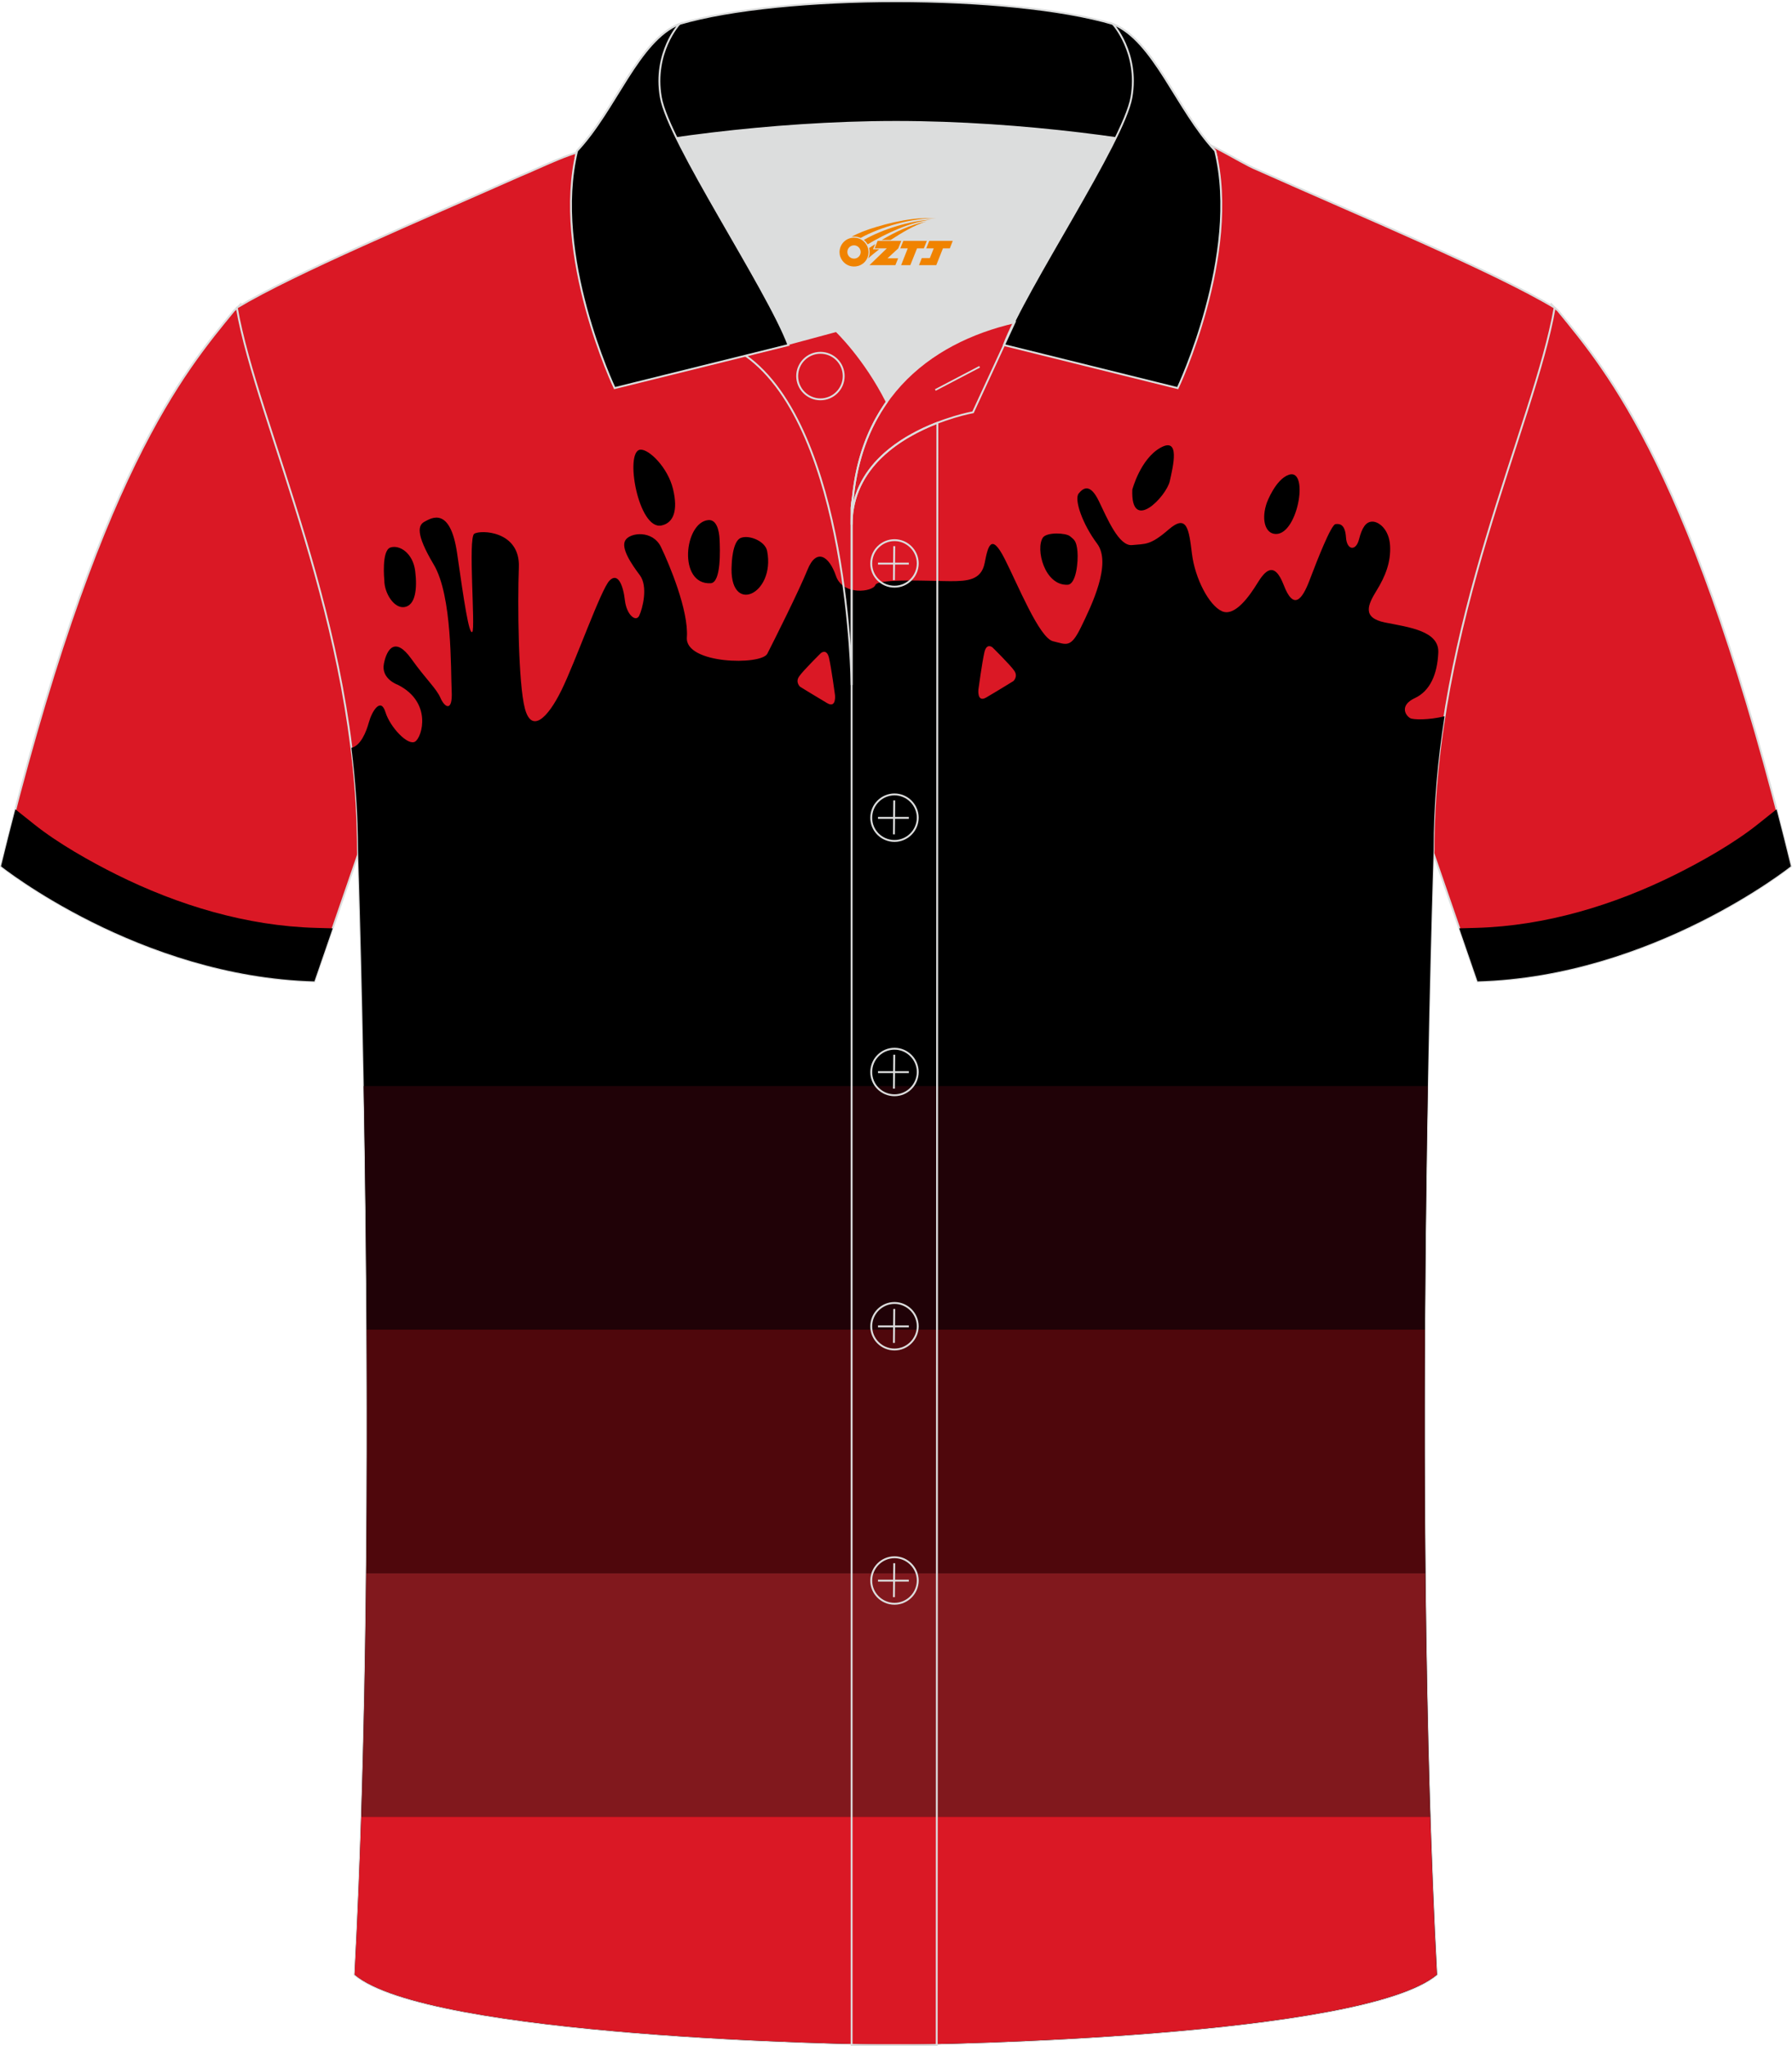 <?xml version="1.0" encoding="utf-8"?>
<!-- Generator: Adobe Illustrator 24.0.1, SVG Export Plug-In . SVG Version: 6.00 Build 0)  -->
<svg xmlns="http://www.w3.org/2000/svg" xmlns:xlink="http://www.w3.org/1999/xlink" version="1.1" id="图层_1" x="0px" y="0px" width="379.8px" height="433.5px" viewBox="0 0 379.92 433.53" enable-background="new 0 0 379.92 433.53" xml:space="preserve">
<g>
	
		<path fill-rule="evenodd" clip-rule="evenodd" fill="#DA1825" stroke="#DCDDDD" stroke-width="0.4" stroke-miterlimit="22.926" d="   M328.93,64.54c-0.01,0.08-0.2,1.05-0.4,2.1c-5.19,25.04-25.21,66.25-25.21,112.45l0,0c2.75,8.02,9.94,28.83,9.94,28.83   c37.14-1.02,66.43-24.39,66.43-24.39c-20.38-83.49-38.88-104.9-49.41-117.79C330.2,65.67,328.99,64.62,328.93,64.54z"/>
	<g>
		<path fill-rule="evenodd" clip-rule="evenodd" d="M376.64,171.45l-4.03,3.21c-4.95,3.95-11.74,7.79-17.36,10.59    c-13.09,6.52-27.63,10.92-42.31,11.32l-3.57,0.1c2.11,6.13,3.88,11.24,3.88,11.24c37.14-1.02,66.43-24.39,66.43-24.39    C378.67,179.35,377.65,175.33,376.64,171.45z"/>
	</g>
	
		<path fill-rule="evenodd" clip-rule="evenodd" fill="#DA1825" stroke="#DCDDDD" stroke-width="0.4" stroke-miterlimit="22.926" d="   M50.98,64.54c0.01,0.08,0.2,1.05,0.4,2.1c5.19,25.04,25.21,66.25,25.21,112.45l0,0c-2.75,8.02-9.94,28.83-9.94,28.83   c-37.14-1.02-66.43-24.39-66.43-24.39c20.37-83.49,38.87-104.9,49.41-117.79C49.71,65.67,50.92,64.62,50.98,64.54z"/>
	<g>
		<path fill-rule="evenodd" clip-rule="evenodd" d="M3.26,171.45l4.03,3.21c4.95,3.95,11.74,7.79,17.36,10.59    c13.09,6.52,27.63,10.92,42.31,11.32l3.57,0.1c-2.11,6.13-3.88,11.24-3.88,11.24c-37.14-1.02-66.43-24.39-66.43-24.39    C1.23,179.35,2.25,175.33,3.26,171.45z"/>
	</g>
	
		<path fill-rule="evenodd" clip-rule="evenodd" fill="#DA1825" stroke="#DCDDDD" stroke-width="0.4" stroke-miterlimit="22.926" d="   M266.42,35.84c-3.77-1.51-12.26-7.43-17.26-7.59c-52.91-1.61-92.24,7.17-123.61,3.52c-3.03-0.35-10.6,3.52-15.24,5.42   C89.06,46.62,62.42,57.8,50.2,65.14c4.3,24.75,25.68,67.17,25.68,114.93c0,0,4.7,137.05-0.7,238.34   c15.66,13.14,104.97,14.84,114.72,14.81c9.76,0.03,99.06-1.67,114.72-14.81c-5.4-101.29-0.7-238.34-0.7-238.34   c0-47.75,21.39-90.18,25.68-114.92C316.76,57.44,288.09,45.52,266.42,35.84z"/>
	<g>
		<path fill-rule="evenodd" clip-rule="evenodd" d="M74.5,158.42c1.98-0.44,3.15-3.39,3.71-5.42c0.64-2.34,2.51-5.37,3.5-2.16    c0.99,3.21,4.79,7.24,6.31,6.25s3.62-8.35-3.68-12.03c0,0-3.59-1.23-2.95-4.47s2.45-5.72,5.78-1.08s5.32,6.28,6.22,8.35    c0.91,2.07,2.6,3.01,2.37-1.46c-0.23-4.47,0.17-20.15-3.8-26.81c-3.97-6.66-3.27-8.41-1.93-9.11s5.43-3.39,6.89,6.78    c1.46,10.16,2.51,17.23,3.21,16.59s-0.93-19.92,0.41-20.79c1.34-0.88,9.75-0.64,9.46,7.07s-0.12,24.71,1.28,29.96    c1.4,5.26,4.79,2.16,7.77-3.91c2.98-6.07,8.35-21.32,10.16-23.19c1.81-1.87,2.92,1.05,3.27,4.15c0.35,3.1,2.34,4.73,3.04,3.27    s1.93-6.19,0.12-8.59c-1.81-2.4-4.09-5.78-3.04-7.42s5.78-2.16,7.53,1.46s5.9,13.49,5.49,19.16c-0.41,5.67,15.77,5.96,17.06,3.45    c1.28-2.51,6.66-13.2,8.53-17.82c1.87-4.61,4.56-2.92,6.02,1.34c1.46,4.26,7.83,3.39,8.35,1.93c0.53-1.46,12.32-0.82,15.94-0.82    c3.62,0,6.54-0.23,7.24-3.86c0.7-3.62,1.4-6.42,4.21-0.93c2.8,5.49,7.36,16.82,10.28,17.52c2.92,0.7,3.74,1.52,5.96-3.04    s6.54-13.43,3.39-17.64c-3.15-4.2-4.91-9.4-3.91-10.63c0.99-1.23,2.45-2.16,4.26,1.58c1.81,3.74,4.26,9.64,7.07,9.35    c2.8-0.29,3.8,0.12,7.71-3.27s4.32-0.18,4.97,5.08c0.64,5.26,3.62,10.98,6.37,12.21s5.9-3.33,7.48-5.9    c1.58-2.57,3.56-4.96,5.61,0.35c2.04,5.32,3.86,3.27,5.49-1.05c1.64-4.32,4.55-11.74,5.49-11.86c0.93-0.12,2.04,0.06,2.22,2.8    c0.18,2.75,2.1,2.98,2.75,0.47c0.64-2.51,1.46-3.8,2.86-3.8s3.56,1.69,3.74,5.14s-0.99,6.42-2.86,9.46    c-1.87,3.04-3.15,5.78,1.81,6.78c4.96,0.99,11.48,1.75,11.27,6.37c-0.2,4.61-1.75,8.15-4.96,9.64s-2.13,3.59-0.99,4.26    c0.58,0.34,3.86,0.44,7.28-0.4c-1.44,9.15-2.32,18.63-2.32,28.33c0,0-4.7,137.05,0.7,238.34    c-15.66,13.14-104.96,14.84-114.72,14.81c-9.75,0.03-99.06-1.67-114.72-14.81c5.4-101.29,0.7-238.34,0.7-238.34    C75.89,172.71,75.38,165.48,74.5,158.42L74.5,158.42z M214.84,144.28c0,0,1.04-0.93,0.22-2.16c-0.82-1.23-4.65-4.99-4.65-4.99    s-1.23-1.04-1.71,1.04c-0.48,2.08-1.27,7.89-1.27,7.89s-0.32,2.85,1.66,1.69C211.06,146.61,214.84,144.28,214.84,144.28    L214.84,144.28z M169.62,145.47c0,0,3.78,2.33,5.75,3.48s1.66-1.69,1.66-1.69s-0.78-5.81-1.27-7.89    c-0.48-2.08-1.71-1.04-1.71-1.04s-3.83,3.76-4.65,4.99C168.58,144.54,169.62,145.47,169.62,145.47z"/>
		<path fill-rule="evenodd" clip-rule="evenodd" d="M81.48,122.92c0,0-0.64-6.31,1.29-6.95s4.79,1.17,5.26,5.02    c0.47,3.86,0,7.18-2.22,7.59C83.58,129,81.48,125.67,81.48,122.92z"/>
		<path fill-rule="evenodd" clip-rule="evenodd" d="M135.74,95.24c1.81-0.18,5.84,3.74,6.95,8.35s0.06,7.18-2.45,7.71    C135.32,112.33,132.35,95.56,135.74,95.24z"/>
		<path fill-rule="evenodd" clip-rule="evenodd" d="M150.14,110.16c1.78-0.18,2.34,2.19,2.42,4.15c0.09,1.96,0.38,9.11-1.9,9.23    C143.7,123.89,145.04,110.66,150.14,110.16z"/>
		<path fill-rule="evenodd" clip-rule="evenodd" d="M155.13,119.51c0,0,0.12-4.79,1.87-5.55s5.23,0.64,5.64,2.75    C164.44,126,154.37,130.54,155.13,119.51z"/>
		<path fill-rule="evenodd" clip-rule="evenodd" d="M221.1,113.87c0.82-1.2,4.88-1.02,5.75-0.29c0.88,0.73,1.37,0.96,1.58,3.21    c0.2,2.25-0.29,6.98-2.07,7.07C221.43,124.1,219.5,116.22,221.1,113.87z"/>
		<path fill-rule="evenodd" clip-rule="evenodd" d="M240.06,103.71c0,0,1.69-6.48,5.96-8.88c4.26-2.39,2.67,3.96,1.99,7.06    C247.26,105.2,239.69,113.04,240.06,103.71z"/>
		<path fill-rule="evenodd" clip-rule="evenodd" d="M268.59,106.45c0,0,1.84-4.96,4.67-5.9c4.47-1.48,1.78,13.58-3.24,12.5    C268.12,112.64,267.42,109.78,268.59,106.45z"/>
		<path fill-rule="evenodd" clip-rule="evenodd" fill="#200207" d="M77.11,230.1h225.58c-0.27,15.03-0.51,32.63-0.61,51.6H77.73    C77.62,262.73,77.38,245.14,77.11,230.1z"/>
		<path fill-rule="evenodd" clip-rule="evenodd" fill="#4F070C" d="M77.73,281.71h224.35c-0.09,16.42-0.08,33.87,0.1,51.6H77.63    C77.81,315.58,77.82,298.13,77.73,281.71z"/>
		<path fill-rule="evenodd" clip-rule="evenodd" fill="#81181D" d="M77.63,333.31h224.55c0.17,17.18,0.5,34.61,1.04,51.6H76.59    C77.13,367.92,77.46,350.49,77.63,333.31z"/>
		<path fill-rule="evenodd" clip-rule="evenodd" fill="#DA1825" d="M76.59,384.92h226.63c0.36,11.43,0.82,22.66,1.4,33.48    c-15.66,13.14-104.96,14.84-114.72,14.81c-9.75,0.03-99.06-1.67-114.72-14.81C75.76,407.58,76.22,396.34,76.59,384.92z"/>
	</g>
	<path fill-rule="evenodd" clip-rule="evenodd" fill="#DCDDDD" d="M188.01,85.11c6.44-9.11,16.35-14.37,26.94-16.84   c5.24-10.64,16.09-27.82,21.62-39.14c-26.77-6.52-66.38-6.52-93.15,0c6.43,13.14,20,34.17,23.66,43.71l10.22-2.75   C177.29,70.09,183.29,75.76,188.01,85.11z"/>
	<path fill="none" stroke="#DCDDDD" stroke-width="0.4" stroke-miterlimit="10" d="M158.03,75.28l19.26-5.19c0,0,6,5.67,10.72,15.03   c-3.78,5.35-6.37,12.04-7.18,20.26c-0.14,0.74-0.24,1.47-0.28,2.18v3.57v33.98C180.55,145.1,180.02,90.85,158.03,75.28z"/>
	<path fill="none" stroke="#DCDDDD" stroke-width="0.4" stroke-miterlimit="10" d="M180.55,107.56v3.57c0-1.99,0.1-3.91,0.28-5.75   C180.68,106.12,180.59,106.85,180.55,107.56L180.55,107.56z M180.55,111.13v322.2h18.04l0.14-343.78   C191.13,92.48,180.55,98.79,180.55,111.13z"/>
	<path fill-rule="evenodd" clip-rule="evenodd" stroke="#DCDDDD" stroke-width="0.4" stroke-miterlimit="10" d="M122.07,33.11   c13.39-3.26,40.91-7.33,67.91-7.33s54.52,4.07,67.91,7.33l-0.28-1.2c-8.22-8.78-12.93-23.33-21.69-26.89   C224.99,1.8,207.49,0.2,189.99,0.2c-17.51,0-35.01,1.61-45.95,4.82c-8.77,3.57-13.47,18.11-21.69,26.89L122.07,33.11z"/>
	<path fill-rule="evenodd" clip-rule="evenodd" stroke="#DCDDDD" stroke-width="0.4" stroke-miterlimit="10" d="M144.04,5.02   c0,0-5.58,6.05-3.94,15.53c1.63,9.49,22.57,40.53,27.06,52.51l-36.86,9.13c0,0-13.39-28.22-7.95-50.28   C130.58,23.13,135.28,8.59,144.04,5.02z"/>
	<path fill-rule="evenodd" clip-rule="evenodd" stroke="#DCDDDD" stroke-width="0.4" stroke-miterlimit="10" d="M235.93,5.02   c0,0,5.58,6.05,3.95,15.53c-1.63,9.49-22.57,40.53-27.06,52.51l36.86,9.13c0,0,13.39-28.22,7.95-50.28   C249.4,23.13,244.69,8.59,235.93,5.02z"/>
	<path fill="none" stroke="#DCDDDD" stroke-width="0.4" stroke-miterlimit="10" d="M173.94,84.57c2.72,0,4.93-2.21,4.93-4.93   s-2.21-4.93-4.93-4.93c-2.72,0-4.93,2.21-4.93,4.93S171.23,84.57,173.94,84.57z"/>
	<path fill="none" stroke="#DCDDDD" stroke-width="0.4" stroke-miterlimit="10" d="M215.1,68.24l-8.81,19.07   c0,0-25.75,4.58-25.75,23.82C180.55,84.95,196.82,72.44,215.1,68.24z"/>
	
	<line fill="none" stroke="#DCDDDD" stroke-width="0.36" stroke-miterlimit="10" x1="207.69" y1="77.67" x2="198.3" y2="82.59"/>
	<g>
		<g>
			<path fill="none" stroke="#DCDDDD" stroke-width="0.402" stroke-miterlimit="10" d="M189.64,124.27c2.71,0,4.93-2.22,4.93-4.93     s-2.23-4.93-4.93-4.93c-2.71,0-4.93,2.22-4.93,4.93C184.69,122.06,186.91,124.27,189.64,124.27z"/>
			
				<line fill="none" stroke="#DCDDDD" stroke-width="0.402" stroke-miterlimit="10" x1="189.59" y1="115.68" x2="189.52" y2="122.88"/>
			
				<line fill="none" stroke="#DCDDDD" stroke-width="0.402" stroke-miterlimit="10" x1="186.14" y1="119.38" x2="192.68" y2="119.38"/>
		</g>
		<g>
			<path fill="none" stroke="#DCDDDD" stroke-width="0.402" stroke-miterlimit="10" d="M189.64,178.15c2.71,0,4.93-2.22,4.93-4.93     c0-2.71-2.23-4.93-4.93-4.93c-2.71,0-4.93,2.22-4.93,4.93C184.69,175.94,186.91,178.15,189.64,178.15z"/>
			
				<line fill="none" stroke="#DCDDDD" stroke-width="0.402" stroke-miterlimit="10" x1="189.59" y1="169.56" x2="189.52" y2="176.76"/>
			
				<line fill="none" stroke="#DCDDDD" stroke-width="0.402" stroke-miterlimit="10" x1="186.14" y1="173.26" x2="192.68" y2="173.26"/>
		</g>
		<g>
			<path fill="none" stroke="#DCDDDD" stroke-width="0.402" stroke-miterlimit="10" d="M189.64,232.04c2.71,0,4.93-2.22,4.93-4.93     c0-2.71-2.23-4.93-4.93-4.93c-2.71,0-4.93,2.22-4.93,4.93C184.69,229.82,186.91,232.04,189.64,232.04z"/>
			
				<line fill="none" stroke="#DCDDDD" stroke-width="0.402" stroke-miterlimit="10" x1="189.59" y1="223.45" x2="189.52" y2="230.64"/>
			
				<line fill="none" stroke="#DCDDDD" stroke-width="0.402" stroke-miterlimit="10" x1="186.14" y1="227.14" x2="192.68" y2="227.14"/>
		</g>
		<g>
			<path fill="none" stroke="#DCDDDD" stroke-width="0.402" stroke-miterlimit="10" d="M189.64,285.92c2.71,0,4.93-2.22,4.93-4.93     s-2.23-4.93-4.93-4.93c-2.71,0-4.93,2.22-4.93,4.93C184.69,283.7,186.91,285.92,189.64,285.92z"/>
			
				<line fill="none" stroke="#DCDDDD" stroke-width="0.402" stroke-miterlimit="10" x1="189.59" y1="277.33" x2="189.52" y2="284.52"/>
			
				<line fill="none" stroke="#DCDDDD" stroke-width="0.402" stroke-miterlimit="10" x1="186.14" y1="281.02" x2="192.68" y2="281.02"/>
		</g>
		<g>
			<path fill="none" stroke="#DCDDDD" stroke-width="0.402" stroke-miterlimit="10" d="M189.64,339.8c2.71,0,4.93-2.22,4.93-4.93     s-2.23-4.93-4.93-4.93c-2.71,0-4.93,2.22-4.93,4.93C184.69,337.58,186.91,339.8,189.64,339.8z"/>
			
				<line fill="none" stroke="#DCDDDD" stroke-width="0.402" stroke-miterlimit="10" x1="189.59" y1="331.21" x2="189.52" y2="338.4"/>
			
				<line fill="none" stroke="#DCDDDD" stroke-width="0.402" stroke-miterlimit="10" x1="186.14" y1="334.9" x2="192.68" y2="334.9"/>
		</g>
	</g>
</g>
<g id="图层_x0020_1">
	<path fill="#F08300" d="M178.17,54.39c0.416,1.136,1.472,1.984,2.752,2.032c0.144,0,0.304,0,0.448-0.016h0.016   c0.016,0,0.064,0,0.128-0.016c0.032,0,0.048-0.016,0.08-0.016c0.064-0.016,0.144-0.032,0.224-0.048c0.016,0,0.016,0,0.032,0   c0.192-0.048,0.4-0.112,0.576-0.208c0.192-0.096,0.4-0.224,0.608-0.384c0.672-0.56,1.104-1.408,1.104-2.352   c0-0.224-0.032-0.448-0.08-0.672l0,0C184.01,52.51,183.96,52.34,183.88,52.16C183.41,51.07,182.33,50.31,181.06,50.31C179.37,50.31,177.99,51.68,177.99,53.38C177.99,53.73,178.05,54.07,178.17,54.39L178.17,54.39L178.17,54.39z M182.47,53.41L182.47,53.41C182.44,54.19,181.78,54.79,181,54.75C180.21,54.72,179.62,54.07,179.65,53.28c0.032-0.784,0.688-1.376,1.472-1.344   C181.89,51.97,182.5,52.64,182.47,53.41L182.47,53.41z"/>
	<polygon fill="#F08300" points="196.5,50.99 ,195.86,52.58 ,194.42,52.58 ,193,56.13 ,191.05,56.13 ,192.45,52.58 ,190.87,52.58    ,191.51,50.99"/>
	<path fill="#F08300" d="M198.47,46.26c-1.008-0.096-3.024-0.144-5.056,0.112c-2.416,0.304-5.152,0.912-7.616,1.664   C183.75,48.64,181.88,49.36,180.53,50.13C180.73,50.1,180.92,50.08,181.11,50.08c0.48,0,0.944,0.112,1.36,0.288   C186.57,48.05,193.77,46,198.47,46.26L198.47,46.26L198.47,46.26z"/>
	<path fill="#F08300" d="M183.94,51.73c4-2.368,8.88-4.672,13.488-5.248c-4.608,0.288-10.224,2-14.288,4.304   C183.46,51.04,183.73,51.36,183.94,51.73C183.94,51.73,183.94,51.73,183.94,51.73z"/>
	<polygon fill="#F08300" points="201.99,50.99 ,201.37,52.58 ,199.91,52.58 ,198.5,56.13 ,198.04,56.13 ,196.53,56.13 ,194.84,56.13    ,195.43,54.63 ,197.14,54.63 ,197.96,52.58 ,196.37,52.58 ,197.01,50.99"/>
	<polygon fill="#F08300" points="191.08,50.99 ,190.44,52.58 ,188.15,54.69 ,190.41,54.69 ,189.83,56.13 ,184.34,56.13 ,188.01,52.58    ,185.43,52.58 ,186.07,50.99"/>
	<path fill="#F08300" d="M196.36,46.85c-3.376,0.752-6.464,2.192-9.424,3.952h1.888C191.25,49.23,193.59,47.8,196.36,46.85z    M185.56,51.67C184.93,52.05,184.87,52.1,184.26,52.51c0.064,0.256,0.112,0.544,0.112,0.816c0,0.496-0.112,0.976-0.32,1.392   c0.176-0.16,0.32-0.304,0.432-0.4c0.272-0.24,0.768-0.64,1.6-1.296l0.32-0.256H185.08l0,0L185.56,51.67L185.56,51.67L185.56,51.67z"/>
</g>
</svg>